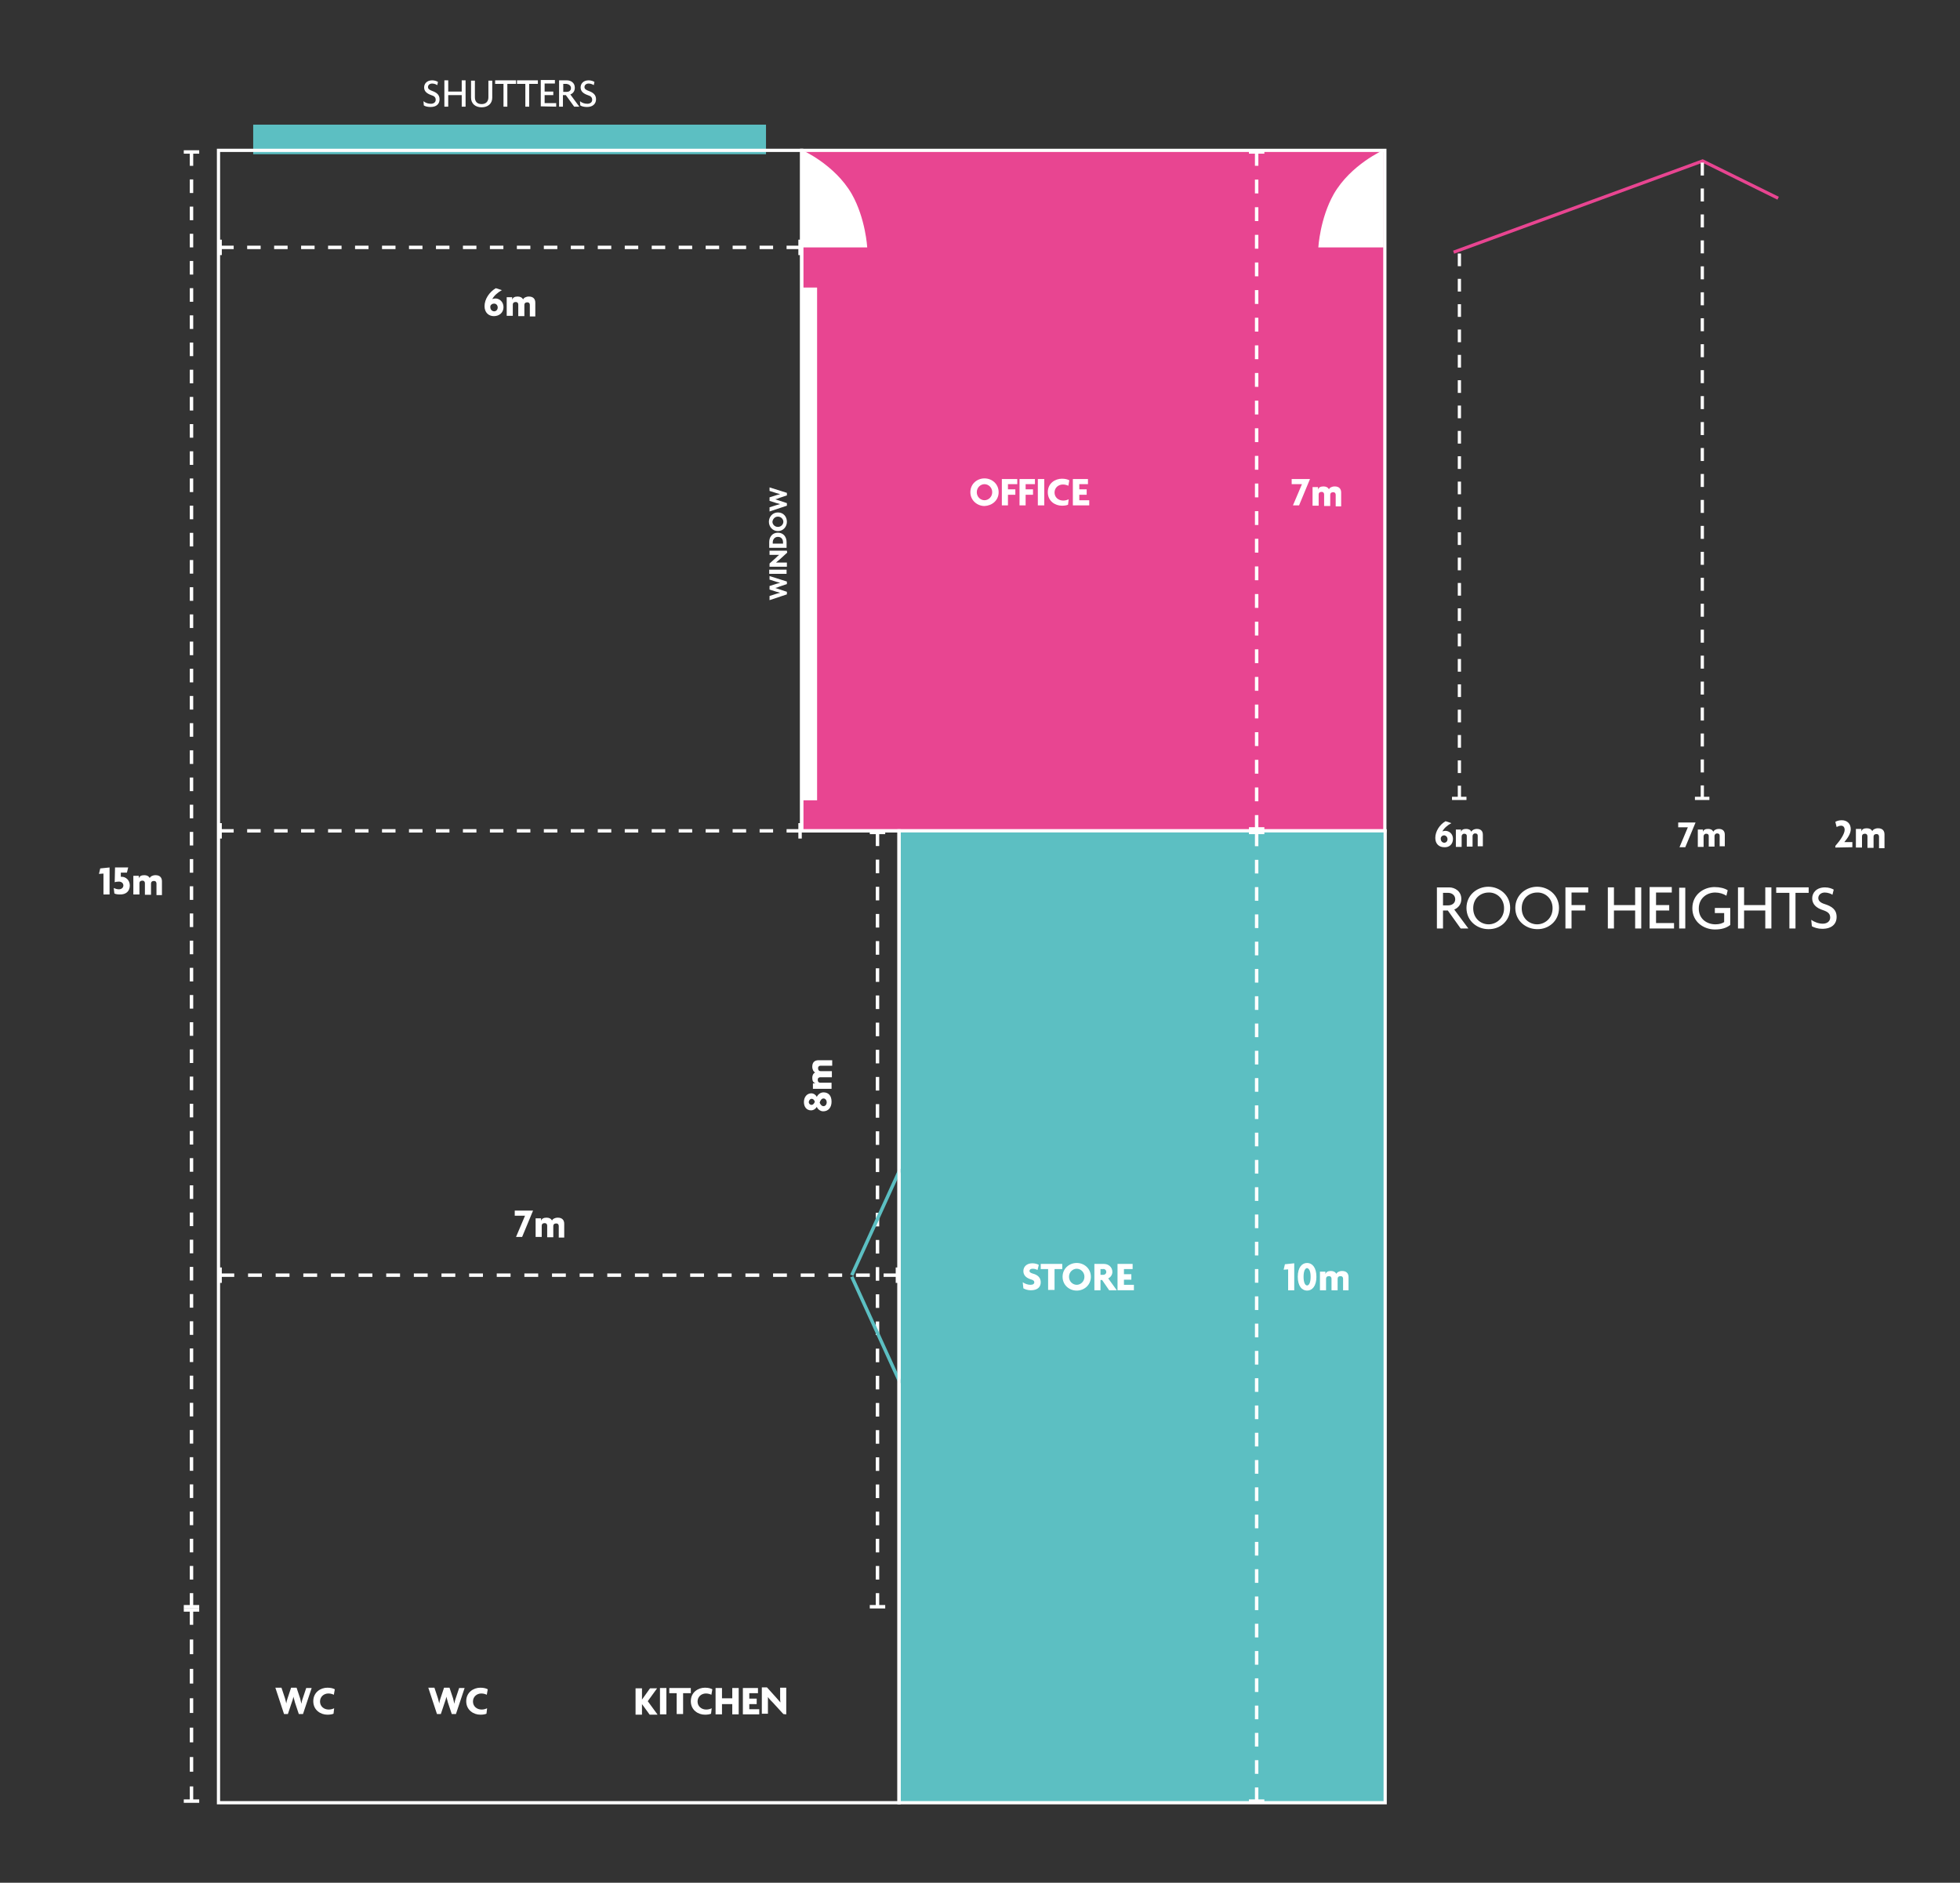 <svg xmlns="http://www.w3.org/2000/svg" xmlns:xlink="http://www.w3.org/1999/xlink" id="Layer_1" x="0px" y="0px" viewBox="0 0 610 586" style="enable-background:new 0 0 610 586;" xml:space="preserve"><rect x="0" y="0" width="610" height="586" fill="#333333" stroke="none"/><style type="text/css">	.st0{fill:#E84591;}	.st1{fill:none;stroke:#FFFFFF;}	.st2{fill:#FFFFFF;}	.st3{clip-path:url(#SVGID_00000093176098773158987290000002597620007473815453_);fill:#FFFFFF;}	.st4{fill:#5CBFC2;}	.st5{clip-path:url(#SVGID_00000127751201045177456670000004613870720292364467_);fill:none;stroke:#FFFFFF;}	.st6{fill:none;stroke:#FFFFFF;stroke-width:1.067;stroke-dasharray:4.197,4.197;}	.st7{fill:none;stroke:#FFFFFF;stroke-width:1.067;}	.st8{fill:none;stroke:#FFFFFF;stroke-width:1.067;stroke-dasharray:4.3,4.3;}	.st9{fill:none;stroke:#FFFFFF;stroke-width:1.067;stroke-dasharray:4.231,4.231;}			.st10{clip-path:url(#SVGID_00000036956005351830447270000002714750113985290930_);fill:none;stroke:#FFFFFF;stroke-width:1.067;stroke-dasharray:4.573,4.573;}	.st11{clip-path:url(#SVGID_00000171680282650774039010000018132787093519330751_);fill:none;stroke:#FFFFFF;stroke-width:1.067;}	.st12{fill:none;stroke:#FFFFFF;stroke-width:1.067;stroke-dasharray:4.228,4.228;}			.st13{clip-path:url(#SVGID_00000003804049138583566830000017723066901413810829_);fill:none;stroke:#FFFFFF;stroke-width:1.067;stroke-dasharray:4.246,4.246;}	.st14{clip-path:url(#SVGID_00000160180804973339171410000014343245190114145452_);fill:none;stroke:#FFFFFF;stroke-width:1.067;}	.st15{fill:none;stroke:#5CBFC2;stroke-width:1.067;}	.st16{fill:none;stroke:#FFFFFF;stroke-dasharray:3.944,3.944;}	.st17{fill:none;stroke:#E84591;}	.st18{fill:none;stroke:#FFFFFF;stroke-dasharray:4.039,4.039;}	.st19{clip-path:url(#SVGID_00000109022153555593709490000012166199769701278898_);fill:none;stroke:#FFFFFF;}	.st20{clip-path:url(#SVGID_00000085213896056561105550000013301512694297991322_);fill:#FFFFFF;}	.st21{clip-path:url(#SVGID_00000032649305575638744430000009342364945511083926_);fill:#FFFFFF;}	.st22{clip-path:url(#SVGID_00000008860261515859165500000010536185520254698903_);fill:#FFFFFF;}	.st23{clip-path:url(#SVGID_00000117678892723972010640000013601416652163653817_);fill:#FFFFFF;}	.st24{clip-path:url(#SVGID_00000083781008592625530370000008838061348302280089_);fill:#FFFFFF;}	.st25{clip-path:url(#SVGID_00000108307788741552772660000002929664683976769195_);fill:#FFFFFF;}	.st26{clip-path:url(#SVGID_00000161590282661172206550000006736335843035617977_);fill:#FFFFFF;}	.st27{clip-path:url(#SVGID_00000103983632641114851100000018044508083760582058_);fill:#FFFFFF;}	.st28{clip-path:url(#SVGID_00000070828281316789786510000016558362376515640196_);fill:#FFFFFF;}	.st29{clip-path:url(#SVGID_00000158010229196618160500000000342054044978522034_);fill:#FFFFFF;}	.st30{clip-path:url(#SVGID_00000116923650481567830070000008688699947664109446_);fill:#FFFFFF;}	.st31{clip-path:url(#SVGID_00000170995418312238581070000018203510257960323992_);fill:#FFFFFF;}	.st32{clip-path:url(#SVGID_00000041976197978715011910000018351793013406270109_);fill:#FFFFFF;}	.st33{clip-path:url(#SVGID_00000157998569725125819460000011212579635653758622_);fill:#FFFFFF;}	.st34{clip-path:url(#SVGID_00000042734345210165111910000016640099578029802635_);fill:#FFFFFF;}	.st35{clip-path:url(#SVGID_00000106851472635672549240000012912036055117964954_);fill:#FFFFFF;}	.st36{clip-path:url(#SVGID_00000092456067701711968080000004880656109629034633_);fill:#FFFFFF;}</style><rect x="249.5" y="46.8" class="st0" width="181.5" height="211.8"></rect><rect x="249.5" y="46.8" class="st1" width="181.5" height="211.8"></rect><rect x="249.5" y="89.5" class="st2" width="4.8" height="159.6"></rect><g>	<g>		<defs>			<rect id="SVGID_1_" x="30.9" y="25" width="555.6" height="536.6"></rect>		</defs>		<clipPath id="SVGID_00000122716629044457339590000012109111965822085281_">			<use xlink:href="#SVGID_1_" style="overflow:visible;"></use>		</clipPath>		<path style="clip-path:url(#SVGID_00000122716629044457339590000012109111965822085281_);fill:#FFFFFF;" d="M249.5,77h20.4    c0,0-0.5-9-4.8-16.6c-5.3-9.2-15.5-13.7-15.5-13.7V77H249.5z"></path>		<path style="clip-path:url(#SVGID_00000122716629044457339590000012109111965822085281_);fill:#FFFFFF;" d="M430.6,77V46.7    c0,0-10.2,4.5-15.5,13.7c-4.3,7.6-4.8,16.6-4.8,16.6h20.4H430.6z"></path>	</g></g><rect x="279.8" y="258.6" class="st4" width="151.3" height="302.5"></rect><g>	<g>		<defs>			<rect id="SVGID_00000139252892356142502530000003402831918628506813_" x="30.9" y="25" width="555.6" height="536.6"></rect>		</defs>		<clipPath id="SVGID_00000183967635183387042920000014123793783537903546_">			<use xlink:href="#SVGID_00000139252892356142502530000003402831918628506813_" style="overflow:visible;"></use>		</clipPath>					<rect x="279.8" y="258.6" style="clip-path:url(#SVGID_00000183967635183387042920000014123793783537903546_);fill:none;stroke:#FFFFFF;" width="151.3" height="302.5"></rect>	</g></g><rect x="78.8" y="38.8" class="st4" width="159.6" height="9.2"></rect><line class="st6" x1="249" y1="258.6" x2="68.5" y2="258.6"></line><line class="st7" x1="249" y1="256.2" x2="249" y2="261"></line><line class="st7" x1="68.5" y1="256.2" x2="68.5" y2="261"></line><line class="st8" x1="391.1" y1="258" x2="391.1" y2="47.3"></line><line class="st7" x1="393.5" y1="258" x2="388.7" y2="258"></line><line class="st7" x1="393.5" y1="47.3" x2="388.7" y2="47.3"></line><line class="st6" x1="249" y1="77" x2="68.5" y2="77"></line><line class="st7" x1="249" y1="74.6" x2="249" y2="79.4"></line><line class="st7" x1="68.5" y1="74.6" x2="68.5" y2="79.4"></line><line class="st9" x1="59.6" y1="500.1" x2="59.6" y2="47.3"></line><line class="st7" x1="62" y1="500.1" x2="57.2" y2="500.1"></line><line class="st7" x1="62" y1="47.3" x2="57.2" y2="47.3"></line><g>	<g>		<defs>			<rect id="SVGID_00000151505169078650569570000003334274915862516907_" x="30.9" y="25" width="555.6" height="536.6"></rect>		</defs>		<clipPath id="SVGID_00000003822328667426119090000009121749345211695021_">			<use xlink:href="#SVGID_00000151505169078650569570000003334274915862516907_" style="overflow:visible;"></use>		</clipPath>					<line style="clip-path:url(#SVGID_00000003822328667426119090000009121749345211695021_);fill:none;stroke:#FFFFFF;stroke-width:1.067;stroke-dasharray:4.573,4.573;" x1="59.6" y1="560.6" x2="59.6" y2="501.1"></line>	</g>	<g>		<defs>			<rect id="SVGID_00000072262666014455791350000002574823972158619838_" x="30.9" y="25" width="555.6" height="536.6"></rect>		</defs>		<clipPath id="SVGID_00000129181035807340853230000014163189130289277829_">			<use xlink:href="#SVGID_00000072262666014455791350000002574823972158619838_" style="overflow:visible;"></use>		</clipPath>					<line style="clip-path:url(#SVGID_00000129181035807340853230000014163189130289277829_);fill:none;stroke:#FFFFFF;stroke-width:1.067;" x1="62" y1="560.6" x2="57.2" y2="560.6"></line>	</g></g><line class="st7" x1="62" y1="501.1" x2="57.2" y2="501.1"></line><line class="st12" x1="273.1" y1="500.1" x2="273.1" y2="259.1"></line><line class="st7" x1="275.5" y1="500.1" x2="270.7" y2="500.1"></line><line class="st7" x1="275.5" y1="259.1" x2="270.7" y2="259.1"></line><g>	<g>		<defs>			<rect id="SVGID_00000121244738542748454490000002620464851819439032_" x="30.9" y="25" width="555.6" height="536.6"></rect>		</defs>		<clipPath id="SVGID_00000148619577301401929940000008997171891225332872_">			<use xlink:href="#SVGID_00000121244738542748454490000002620464851819439032_" style="overflow:visible;"></use>		</clipPath>					<line style="clip-path:url(#SVGID_00000148619577301401929940000008997171891225332872_);fill:none;stroke:#FFFFFF;stroke-width:1.067;stroke-dasharray:4.246,4.246;" x1="391.1" y1="560.6" x2="391.1" y2="259.1"></line>	</g>	<g>		<defs>			<rect id="SVGID_00000039823305554044964940000018401281801523879596_" x="30.9" y="25" width="555.6" height="536.6"></rect>		</defs>		<clipPath id="SVGID_00000181769149076921635300000015069397262303954075_">			<use xlink:href="#SVGID_00000039823305554044964940000018401281801523879596_" style="overflow:visible;"></use>		</clipPath>					<line style="clip-path:url(#SVGID_00000181769149076921635300000015069397262303954075_);fill:none;stroke:#FFFFFF;stroke-width:1.067;" x1="393.5" y1="560.6" x2="388.7" y2="560.6"></line>	</g></g><line class="st7" x1="393.5" y1="259.1" x2="388.7" y2="259.1"></line><line class="st15" x1="280.2" y1="363.8" x2="265.1" y2="396.9"></line><line class="st15" x1="280.2" y1="430.5" x2="265.1" y2="397.4"></line><line class="st16" x1="454.2" y1="248.5" x2="454.2" y2="78.9"></line><line class="st1" x1="456.4" y1="248.5" x2="451.9" y2="248.5"></line><polyline class="st17" points="553.4,61.7 529.9,50.1 452.4,78.5 "></polyline><line class="st18" x1="529.8" y1="248.5" x2="529.8" y2="50.6"></line><line class="st1" x1="532" y1="248.5" x2="527.5" y2="248.5"></line><g>	<g>		<defs>			<rect id="SVGID_00000152265206279271402030000015616785970480871343_" x="30.9" y="25" width="555.6" height="536.6"></rect>		</defs>		<clipPath id="SVGID_00000059996680120733595390000000408931393010171324_">			<use xlink:href="#SVGID_00000152265206279271402030000015616785970480871343_" style="overflow:visible;"></use>		</clipPath>		<polygon style="clip-path:url(#SVGID_00000059996680120733595390000000408931393010171324_);fill:none;stroke:#FFFFFF;" points="    279.8,258.6 249.5,258.6 249.5,46.8 68,46.8 68,258.6 68,500.6 68,561.1 279.8,561.1   "></polygon>	</g></g><line class="st8" x1="279.3" y1="396.9" x2="68.5" y2="396.9"></line><line class="st7" x1="279.3" y1="394.5" x2="279.3" y2="399.3"></line><line class="st7" x1="68.5" y1="394.5" x2="68.5" y2="399.3"></line><g>	<g>		<defs>			<rect id="SVGID_00000057838360999573098450000009015930935565482920_" x="30.9" y="25" width="555.6" height="536.6"></rect>		</defs>		<clipPath id="SVGID_00000121269017458646301940000015547010801754789560_">			<use xlink:href="#SVGID_00000057838360999573098450000009015930935565482920_" style="overflow:visible;"></use>		</clipPath>		<path style="clip-path:url(#SVGID_00000121269017458646301940000015547010801754789560_);fill:#FFFFFF;" d="M104.2,525.8    c-0.5-0.3-1.3-0.5-2.3-0.5c-2.1,0-4.4,1.4-4.4,4.2s2.3,4.2,4.4,4.2c0.8,0,1.4-0.1,1.9-0.3l0.2-1.7c-0.4,0.2-1,0.4-1.7,0.4    c-1.5,0-2.7-1-2.7-2.5s1.2-2.5,2.6-2.5c0.7,0,1.3,0.2,1.7,0.4L104.2,525.8z M97,525.4h-1.7l-1.1,3.3c-0.2,0.5-0.3,1.1-0.4,1.6l0,0    c-0.1-0.6-0.3-1.2-0.4-1.7l-1.1-3.3h-1.7l-1.1,3.3c-0.2,0.5-0.3,1-0.4,1.6l0,0c-0.1-0.6-0.3-1.1-0.4-1.6l-1.1-3.3h-1.9l2.7,8.2    h1.2l1.2-3.6c0.2-0.5,0.4-1.1,0.5-1.8l0,0c0.2,0.7,0.4,1.3,0.5,1.8l1.2,3.6h1.3L97,525.4z"></path>	</g>	<g>		<defs>			<rect id="SVGID_00000127008004748052495800000006540966618105933753_" x="30.9" y="25" width="555.6" height="536.6"></rect>		</defs>		<clipPath id="SVGID_00000042701244669511097470000005428926919993669816_">			<use xlink:href="#SVGID_00000127008004748052495800000006540966618105933753_" style="overflow:visible;"></use>		</clipPath>		<path style="clip-path:url(#SVGID_00000042701244669511097470000005428926919993669816_);fill:#FFFFFF;" d="M586.5,263.7v-4    c0-1.2-0.7-1.9-2-1.9c-0.9,0-1.6,0.4-1.8,0.9c-0.3-0.6-0.9-0.9-1.7-0.9c-0.9,0-1.5,0.3-1.7,1l0,0V258h-1.7v5.8h1.9v-3.5    c0-0.5,0.3-0.8,0.9-0.8c0.6,0,0.8,0.4,0.8,0.8v3.6h1.9v-3.5c0-0.5,0.3-0.8,0.9-0.8c0.6,0,0.8,0.4,0.8,0.8v3.6h1.7V263.7z     M576.5,263.7v-1.6H574c1.1-1.3,2-2.7,2-4c0-1.8-1.2-2.8-2.8-2.8c-0.8,0-1.5,0.2-2,0.5l0.4,1.6c0.4-0.2,0.9-0.4,1.4-0.4    c0.7,0,1.1,0.5,1.1,1.3c0,1.2-1.3,3.2-2.9,5v0.5L576.5,263.7L576.5,263.7z"></path>	</g>	<g>		<defs>			<rect id="SVGID_00000142895361857681839940000005454315868179273612_" x="30.9" y="25" width="555.6" height="536.6"></rect>		</defs>		<clipPath id="SVGID_00000109031047713818728290000004961338873806839181_">			<use xlink:href="#SVGID_00000142895361857681839940000005454315868179273612_" style="overflow:visible;"></use>		</clipPath>		<path style="clip-path:url(#SVGID_00000109031047713818728290000004961338873806839181_);fill:#FFFFFF;" d="M175.6,384.9v-4    c0-1.2-0.7-1.9-2-1.9c-0.9,0-1.6,0.4-1.8,0.9c-0.3-0.6-0.9-0.9-1.7-0.9c-0.9,0-1.5,0.3-1.7,1l0,0v-0.8h-1.7v5.8h1.9v-3.5    c0-0.5,0.3-0.8,0.9-0.8c0.6,0,0.8,0.4,0.8,0.8v3.6h1.9v-3.5c0-0.5,0.3-0.8,0.9-0.8c0.6,0,0.8,0.4,0.8,0.8v3.6h1.7V384.9z     M165.9,376.8h-5.7v1.6h3.2l-2.8,6.6h1.9L165.9,376.8z"></path>	</g>	<g>		<defs>			<rect id="SVGID_00000036213649369354744290000009645028314213939075_" x="30.9" y="25" width="555.6" height="536.6"></rect>		</defs>		<clipPath id="SVGID_00000146470956248684443480000004376834214933472936_">			<use xlink:href="#SVGID_00000036213649369354744290000009645028314213939075_" style="overflow:visible;"></use>		</clipPath>		<path style="clip-path:url(#SVGID_00000146470956248684443480000004376834214933472936_);fill:#FFFFFF;" d="M258.7,330h-4    c-1.2,0-1.9,0.7-1.9,2c0,0.9,0.4,1.6,0.9,1.8c-0.6,0.3-0.9,0.9-0.9,1.7c0,0.9,0.3,1.5,1,1.7l0,0H253v1.7h5.8V337h-3.5    c-0.5,0-0.8-0.3-0.8-0.9s0.4-0.8,0.8-0.8h3.6v-1.9h-3.5c-0.5,0-0.8-0.3-0.8-0.9s0.4-0.8,0.8-0.8h3.6V330H258.7z M256.3,341.9    c0.6,0,1,0.6,1,1.2s-0.4,1.2-1,1.2s-1-0.6-1.2-1.1C255.3,342.5,255.7,341.9,256.3,341.9 M252.6,342c0.4,0,0.8,0.3,1,0.9    c-0.2,0.6-0.6,1-1,1c-0.5,0-0.9-0.4-0.9-0.9C251.8,342.4,252.2,342,252.6,342 M256.3,340c-1.1,0-1.8,0.8-2.1,1.4    c-0.2-0.5-0.9-1.1-1.7-1.1c-1.3,0-2.3,1.1-2.3,2.7s0.9,2.6,2.2,2.6c0.8,0,1.5-0.5,1.8-1.1c0.2,0.6,1,1.4,2,1.4    c1.6,0,2.6-1.2,2.6-3S257.9,340,256.3,340"></path>	</g>	<g>		<defs>			<rect id="SVGID_00000057116514204933134450000012728772439317541260_" x="30.9" y="25" width="555.6" height="536.6"></rect>		</defs>		<clipPath id="SVGID_00000034090226611219361920000000144567081783795848_">			<use xlink:href="#SVGID_00000057116514204933134450000012728772439317541260_" style="overflow:visible;"></use>		</clipPath>		<path style="clip-path:url(#SVGID_00000034090226611219361920000000144567081783795848_);fill:#FFFFFF;" d="M419.7,401.5v-4    c0-1.2-0.7-1.9-2-1.9c-0.9,0-1.6,0.4-1.8,0.9c-0.3-0.6-0.9-0.9-1.7-0.9c-0.9,0-1.5,0.3-1.7,1l0,0v-0.8h-1.7v5.8h1.9V398    c0-0.5,0.3-0.8,0.9-0.8s0.8,0.4,0.8,0.8v3.6h1.9V398c0-0.5,0.3-0.8,0.9-0.8s0.8,0.4,0.8,0.8v3.6h1.7V401.5z M407.9,397.4    c0,1.8-0.5,2.7-1.1,2.7s-1.1-0.9-1.1-2.7c0-1.8,0.5-2.7,1.1-2.7C407.4,394.8,407.9,395.6,407.9,397.4 M409.7,397.4    c0-2.9-1.3-4.3-2.9-4.3s-2.9,1.4-2.9,4.3s1.3,4.3,2.9,4.3C408.4,401.7,409.7,400.3,409.7,397.4 M402.8,401.5v-8.3l-2.9,0.3    l-0.4,1.7l1.4-0.1v6.5h1.9V401.5z"></path>	</g>	<g>		<defs>			<rect id="SVGID_00000052787650827576284670000016037651431714077601_" x="30.9" y="25" width="555.6" height="536.6"></rect>		</defs>		<clipPath id="SVGID_00000051378028063788904670000005830574426520704404_">			<use xlink:href="#SVGID_00000052787650827576284670000016037651431714077601_" style="overflow:visible;"></use>		</clipPath>		<path style="clip-path:url(#SVGID_00000051378028063788904670000005830574426520704404_);fill:#FFFFFF;" d="M166.6,98.2v-4    c0-1.2-0.7-1.9-2-1.9c-0.9,0-1.6,0.4-1.8,0.9c-0.3-0.6-0.9-0.9-1.7-0.9c-0.9,0-1.5,0.3-1.7,1l0,0v-0.8h-1.7v5.8h1.9v-3.5    c0-0.5,0.3-0.8,0.9-0.8c0.6,0,0.8,0.4,0.8,0.8v3.6h1.9v-3.5c0-0.5,0.3-0.8,0.9-0.8c0.6,0,0.8,0.4,0.8,0.8v3.6h1.7V98.2z     M154.9,95.7c0,0.7-0.5,1.2-1.1,1.2s-1.2-0.5-1.2-1.3v-0.3c0.2-0.6,0.7-0.8,1.2-0.8C154.4,94.5,154.9,95,154.9,95.7 M156.7,95.6    c0-1.7-1.3-2.7-2.5-2.7c-0.4,0-0.7,0.1-1,0.2c0.6-1.1,1.6-2,3-2.8l-1.9-0.6c-2,1.2-3.5,3.4-3.5,5.6c0,2,1.3,3.1,2.9,3.1    C155.4,98.4,156.7,97.3,156.7,95.6"></path>	</g>	<g>		<defs>			<rect id="SVGID_00000007404606818412177610000013183719158966408086_" x="30.9" y="25" width="555.6" height="536.6"></rect>		</defs>		<clipPath id="SVGID_00000075131361535769348580000009552456388478724767_">			<use xlink:href="#SVGID_00000007404606818412177610000013183719158966408086_" style="overflow:visible;"></use>		</clipPath>		<path style="clip-path:url(#SVGID_00000075131361535769348580000009552456388478724767_);fill:#FFFFFF;" d="M417.4,157.3v-4    c0-1.2-0.7-1.9-2-1.9c-0.9,0-1.6,0.4-1.8,0.9c-0.3-0.6-0.9-0.9-1.7-0.9c-0.9,0-1.5,0.3-1.7,1l0,0v-0.8h-1.7v5.8h1.9v-3.5    c0-0.5,0.3-0.8,0.9-0.8s0.8,0.4,0.8,0.8v3.6h1.9V154c0-0.5,0.3-0.8,0.9-0.8s0.8,0.4,0.8,0.8v3.6h1.7V157.3z M407.7,149.1H402v1.6    h3.2l-2.8,6.6h1.9L407.7,149.1z"></path>	</g>	<g>		<defs>			<rect id="SVGID_00000166669635988092268510000012394321433923250111_" x="30.9" y="25" width="555.6" height="536.6"></rect>		</defs>		<clipPath id="SVGID_00000090271487973137660670000003878006907305635968_">			<use xlink:href="#SVGID_00000166669635988092268510000012394321433923250111_" style="overflow:visible;"></use>		</clipPath>		<path style="clip-path:url(#SVGID_00000090271487973137660670000003878006907305635968_);fill:#FFFFFF;" d="M50.4,278.3v-4    c0-1.2-0.7-1.9-2-1.9c-0.9,0-1.6,0.4-1.8,0.9c-0.3-0.6-0.9-0.9-1.7-0.9c-0.9,0-1.5,0.3-1.7,1l0,0v-0.8h-1.7v5.8h1.9v-3.5    c0-0.5,0.3-0.8,0.9-0.8c0.6,0,0.8,0.4,0.8,0.8v3.6H47V275c0-0.5,0.3-0.8,0.9-0.8c0.6,0,0.8,0.4,0.8,0.8v3.6h1.7V278.3z     M40.4,275.6c0-1.7-1.3-2.7-2.5-2.7c-0.1,0-0.2,0-0.3,0v-1.3h1.9l0.4-1.6h-4.1l-0.1,4.6c0.3-0.1,0.7-0.2,1.3-0.2    c0.8,0,1.4,0.5,1.4,1.2s-0.6,1.2-1.4,1.2c-0.6,0-1.1-0.2-1.6-0.4l0.2,1.7c0.4,0.2,1,0.3,1.6,0.3C39.3,278.5,40.4,277.3,40.4,275.6     M34.1,278.3V270l-2.9,0.3l-0.4,1.7l1.4-0.1v6.5h1.9V278.3z"></path>	</g>	<g>		<defs>			<rect id="SVGID_00000034806885634879650390000015867164193075720321_" x="30.9" y="25" width="555.6" height="536.6"></rect>		</defs>		<clipPath id="SVGID_00000070800730359511563610000007498588425532504492_">			<use xlink:href="#SVGID_00000034806885634879650390000015867164193075720321_" style="overflow:visible;"></use>		</clipPath>		<path style="clip-path:url(#SVGID_00000070800730359511563610000007498588425532504492_);fill:#FFFFFF;" d="M151.8,525.8    c-0.5-0.3-1.3-0.5-2.3-0.5c-2.1,0-4.4,1.4-4.4,4.2s2.3,4.2,4.4,4.2c0.8,0,1.4-0.1,1.9-0.3l0.2-1.7c-0.4,0.2-1,0.4-1.7,0.4    c-1.5,0-2.7-1-2.7-2.5s1.2-2.5,2.6-2.5c0.7,0,1.3,0.2,1.7,0.4L151.8,525.8z M144.6,525.4h-1.7l-1.1,3.3c-0.2,0.5-0.3,1.1-0.4,1.6    l0,0c-0.1-0.6-0.3-1.2-0.4-1.7l-1.1-3.3h-1.7l-1.1,3.3c-0.2,0.5-0.3,1-0.4,1.6l0,0c-0.1-0.6-0.3-1.1-0.4-1.6l-1.1-3.3h-1.9    l2.7,8.2h1.2l1.2-3.6c0.2-0.5,0.4-1.1,0.5-1.8l0,0c0.2,0.7,0.4,1.3,0.5,1.8l1.2,3.6h1.3L144.6,525.4z"></path>	</g>	<g>		<defs>			<rect id="SVGID_00000165196206064375889820000010588237529410160829_" x="30.9" y="25" width="555.6" height="536.6"></rect>		</defs>		<clipPath id="SVGID_00000082332414385859499620000006437381562359986086_">			<use xlink:href="#SVGID_00000165196206064375889820000010588237529410160829_" style="overflow:visible;"></use>		</clipPath>		<path style="clip-path:url(#SVGID_00000082332414385859499620000006437381562359986086_);fill:#FFFFFF;" d="M244.7,533.6v-8.3    h-1.9v3.1c0,0.5,0,1,0.1,1.5l0,0c-0.4-0.5-1-1.1-1.4-1.6l-2.8-3.1h-1.6v8.2h1.9v-3.5c0-0.5,0-1.1,0-1.7l0,0c0.4,0.6,1,1.2,1.6,1.8    l3.2,3.5L244.7,533.6L244.7,533.6z M236.3,533.6V532h-3.1v-1.6h2.3v-1.7h-2.3V527h2.7v-1.6h-4.7v8.2L236.3,533.6L236.3,533.6z     M229.9,533.6v-8.2h-2v3.2h-3.2v-3.2h-2v8.2h2v-3.2h3.2v3.2H229.9z M221.7,525.8c-0.5-0.3-1.3-0.5-2.3-0.5c-2.1,0-4.4,1.4-4.4,4.2    s2.3,4.2,4.4,4.2c0.8,0,1.4-0.1,1.9-0.3l0.2-1.7c-0.4,0.2-1,0.4-1.7,0.4c-1.5,0-2.7-1-2.7-2.5s1.2-2.5,2.6-2.5    c0.7,0,1.3,0.2,1.7,0.4L221.7,525.8z M215,527v-1.6h-6.7v1.6h2.3v6.5h2V527H215z M207.4,525.4h-2v8.2h2V525.4z M204.6,533.6    l-3-4.1l2.9-4h-2.2l-2.5,3.5l0,0v-3.5h-2v8.2h2v-3.3l0,0l2.4,3.3h2.4V533.6z"></path>	</g>	<g>		<defs>			<rect id="SVGID_00000020388826884504381620000010022860512237046912_" x="30.9" y="25" width="555.6" height="536.6"></rect>		</defs>		<clipPath id="SVGID_00000133527212607974771630000004525234978268916367_">			<use xlink:href="#SVGID_00000020388826884504381620000010022860512237046912_" style="overflow:visible;"></use>		</clipPath>		<path style="clip-path:url(#SVGID_00000133527212607974771630000004525234978268916367_);fill:#FFFFFF;" d="M352.9,401.5v-1.6    h-3.1v-1.6h2.3v-1.7h-2.3V395h2.7v-1.6h-4.7v8.2h5.1V401.5z M344.3,395.9c0,0.6-0.5,0.9-1,0.9h-0.8V395h0.8    C343.8,394.9,344.3,395.3,344.3,395.9 M347.5,401.5l-2.6-3.6c0.7-0.3,1.3-1.1,1.3-2c0-1.5-1.2-2.5-2.6-2.5h-3v8.2h1.9v-3.2h0.5    l2.2,3.2h2.3V401.5z M337.5,397.4c0,1.5-1.2,2.5-2.4,2.5c-1.2,0-2.4-1-2.4-2.5s1.2-2.5,2.4-2.5S337.5,395.9,337.5,397.4     M339.5,397.4c0-2.6-2.1-4.3-4.4-4.3s-4.4,1.7-4.4,4.3c0,2.6,2.1,4.3,4.4,4.3C337.4,401.7,339.5,400,339.5,397.4 M330.6,395v-1.6    h-6.7v1.6h2.3v6.5h2V395H330.6z M323.9,399.1c0-1.4-0.9-2.3-2.5-2.7c-0.6-0.2-1-0.4-1-0.8s0.3-0.7,1-0.7c0.6,0,1.2,0.2,1.5,0.4    l0.4-1.6c-0.3-0.2-1.1-0.5-2-0.5c-1.8,0-2.8,1.1-2.8,2.4c0,1.2,0.7,2.1,2.3,2.6c0.8,0.2,1.1,0.5,1.1,0.9c0,0.5-0.4,0.8-1.2,0.8    c-0.8,0-1.7-0.3-2.4-0.8l0.2,1.9c0.5,0.3,1.4,0.6,2.3,0.6C322.9,401.6,323.9,400.6,323.9,399.1"></path>	</g>	<g>		<defs>			<rect id="SVGID_00000098942370334766426760000015419278145339622531_" x="30.9" y="25" width="555.6" height="536.6"></rect>		</defs>		<clipPath id="SVGID_00000136371115228005556310000005177788503463304077_">			<use xlink:href="#SVGID_00000098942370334766426760000015419278145339622531_" style="overflow:visible;"></use>		</clipPath>		<path style="clip-path:url(#SVGID_00000136371115228005556310000005177788503463304077_);fill:#FFFFFF;" d="M339,157.3v-1.6h-3.1    V154h2.3v-1.7h-2.3v-1.6h2.7v-1.6h-4.7v8.2L339,157.3L339,157.3z M332.8,149.5c-0.5-0.3-1.3-0.5-2.3-0.5c-2.1,0-4.4,1.4-4.4,4.2    s2.3,4.2,4.4,4.2c0.8,0,1.4-0.1,1.9-0.3l0.2-1.7c-0.4,0.2-1,0.4-1.7,0.4c-1.5,0-2.7-1-2.7-2.5s1.2-2.5,2.6-2.5    c0.7,0,1.3,0.2,1.7,0.4L332.8,149.5z M325,149.1h-2v8.2h2V149.1z M322.1,150.7v-1.6h-4.8v8.2h1.9V154h2.3v-1.7h-2.3v-1.6H322.1z     M316.6,150.7v-1.6h-4.8v8.2h1.9V154h2.3v-1.7h-2.3v-1.6H316.6z M308.8,153.2c0,1.5-1.2,2.5-2.4,2.5c-1.2,0-2.4-1-2.4-2.5    s1.2-2.5,2.4-2.5C307.6,150.7,308.8,151.7,308.8,153.2 M310.8,153.2c0-2.6-2.1-4.3-4.4-4.3s-4.4,1.7-4.4,4.3s2.2,4.3,4.4,4.3    C308.7,157.4,310.8,155.8,310.8,153.2"></path>	</g>	<g>		<defs>			<rect id="SVGID_00000069359993133166490140000014829110420021339269_" x="30.9" y="25" width="555.6" height="536.6"></rect>		</defs>		<clipPath id="SVGID_00000059309905672567370470000001008381765988422065_">			<use xlink:href="#SVGID_00000069359993133166490140000014829110420021339269_" style="overflow:visible;"></use>		</clipPath>		<path style="clip-path:url(#SVGID_00000059309905672567370470000001008381765988422065_);fill:#FFFFFF;" d="M185.5,30.9    c0-1.4-0.9-2.1-2.3-2.6c-0.8-0.3-1.3-0.6-1.3-1.2s0.5-1.1,1.3-1.1c0.7,0,1.3,0.3,1.6,0.5l0.2-1c-0.3-0.2-1-0.5-1.8-0.5    c-1.7,0-2.5,1.1-2.5,2.2c0,1.2,0.8,1.9,2.2,2.4c1,0.3,1.4,0.7,1.4,1.5c0,0.7-0.6,1.2-1.5,1.2s-1.7-0.3-2.3-0.8l0.1,1.3    c0.4,0.3,1.2,0.5,2.1,0.5C184.5,33.3,185.5,32.3,185.5,30.9 M177.7,27.4c0,0.9-0.7,1.2-1.4,1.2h-1v-2.5h1    C177,26.2,177.7,26.6,177.7,27.4 M180.3,33.2l-2.8-3.8c0.8-0.3,1.4-1,1.4-2.1c0-1.6-1.3-2.3-2.5-2.3H174v8.2h1.2v-3.6h0.9l2.6,3.6    H180.3z M173.1,33.2v-1.1h-3.6v-2.5h2.7v-1.1h-2.7V26h3.2v-1.1h-4.4v8.2L173.1,33.2L173.1,33.2z M167.4,26.1V25h-6.5v1.1h2.6v7.1    h1.2v-7.1H167.4z M160.6,26.1V25h-6.5v1.1h2.6v7.1h1.2v-7.1H160.6z M153.2,30.4v-5.3H152v5.2c0,1.2-0.7,2.1-2.1,2.1    c-1.4,0-2.1-0.8-2.1-2.1v-5.2h-1.2v5.3c0,1.9,1.4,3,3.3,3C151.8,33.4,153.2,32.3,153.2,30.4 M144.9,33.2V25h-1.2v3.5h-4.2V25h-1.2    v8.2h1.2v-3.6h4.2v3.6H144.9z M136.8,30.9c0-1.4-0.9-2.1-2.3-2.6c-0.8-0.3-1.3-0.6-1.3-1.2s0.5-1.1,1.3-1.1c0.7,0,1.3,0.3,1.6,0.5    l0.2-1c-0.3-0.2-1-0.5-1.8-0.5c-1.7,0-2.5,1.1-2.5,2.2c0,1.2,0.8,1.9,2.2,2.4c1,0.3,1.4,0.7,1.4,1.5c0,0.7-0.6,1.2-1.5,1.2    s-1.7-0.3-2.3-0.8l0.1,1.3c0.4,0.3,1.2,0.5,2.1,0.5C135.9,33.3,136.8,32.3,136.8,30.9"></path>	</g>	<g>		<defs>			<rect id="SVGID_00000173846527593515599580000003326190150166250424_" x="30.9" y="25" width="555.6" height="536.6"></rect>		</defs>		<clipPath id="SVGID_00000176752323904474705850000015874088359365779073_">			<use xlink:href="#SVGID_00000173846527593515599580000003326190150166250424_" style="overflow:visible;"></use>		</clipPath>		<path style="clip-path:url(#SVGID_00000176752323904474705850000015874088359365779073_);fill:#FFFFFF;" d="M461.5,263.6v-3.8    c0-1.2-0.7-1.8-1.9-1.8c-0.8,0-1.5,0.4-1.7,0.9c-0.2-0.6-0.8-0.9-1.6-0.9c-0.9,0-1.4,0.3-1.6,0.9l0,0v-0.7h-1.6v5.4h1.8v-3.3    c0-0.4,0.3-0.8,0.8-0.8c0.6,0,0.8,0.3,0.8,0.7v3.3h1.8v-3.3c0-0.4,0.3-0.8,0.8-0.8c0.6,0,0.8,0.3,0.8,0.7v3.3h1.6V263.6z     M450.5,261.2c0,0.7-0.5,1.1-1,1.1c-0.6,0-1.1-0.5-1.1-1.2v-0.3c0.2-0.6,0.6-0.8,1.1-0.8C450.1,260.1,450.5,260.6,450.5,261.2     M452.2,261.1c0-1.6-1.2-2.5-2.4-2.5c-0.4,0-0.7,0.1-0.9,0.2c0.5-1,1.5-1.9,2.8-2.6l-1.8-0.6c-1.9,1.1-3.2,3.2-3.2,5.2    c0,1.9,1.2,2.9,2.8,2.9C451,263.8,452.2,262.8,452.2,261.1"></path>	</g>	<g>		<defs>			<rect id="SVGID_00000031897934181732277060000003944536910130312857_" x="30.9" y="25" width="555.6" height="536.6"></rect>		</defs>		<clipPath id="SVGID_00000052788395834517015790000007930711093339890350_">			<use xlink:href="#SVGID_00000031897934181732277060000003944536910130312857_" style="overflow:visible;"></use>		</clipPath>		<path style="clip-path:url(#SVGID_00000052788395834517015790000007930711093339890350_);fill:#FFFFFF;" d="M536.8,263.6v-3.8    c0-1.2-0.7-1.8-1.9-1.8c-0.8,0-1.5,0.4-1.7,0.9c-0.2-0.6-0.8-0.9-1.6-0.9c-0.9,0-1.4,0.3-1.6,0.9l0,0v-0.7h-1.6v5.4h1.8v-3.3    c0-0.4,0.3-0.8,0.8-0.8c0.6,0,0.8,0.3,0.8,0.7v3.3h1.8v-3.3c0-0.4,0.3-0.8,0.8-0.8c0.6,0,0.8,0.3,0.8,0.7v3.3h1.6V263.6z     M527.7,256h-5.4v1.5h3l-2.6,6.2h1.8L527.7,256z"></path>	</g>	<g>		<defs>			<rect id="SVGID_00000160911813516676381430000001477201314503537288_" x="30.9" y="25" width="555.6" height="536.6"></rect>		</defs>		<clipPath id="SVGID_00000054949191277295595940000014827872043653341345_">			<use xlink:href="#SVGID_00000160911813516676381430000001477201314503537288_" style="overflow:visible;"></use>		</clipPath>		<path style="clip-path:url(#SVGID_00000054949191277295595940000014827872043653341345_);fill:#FFFFFF;" d="M571.6,285.4    c0-2.3-1.5-3.3-3.7-4c-1.3-0.4-2-1-2-1.9s0.8-1.7,2-1.7c1,0,2,0.4,2.4,0.7l0.4-1.6c-0.5-0.3-1.5-0.7-2.7-0.7c-2.7,0-4,1.7-4,3.4    c0,1.8,1.2,3,3.4,3.7c1.5,0.5,2.2,1.1,2.2,2.3c0,1.1-0.9,1.9-2.3,1.9c-1.3,0-2.6-0.5-3.6-1.2l0.2,2c0.7,0.4,1.9,0.8,3.2,0.8    C570.1,289.1,571.6,287.6,571.6,285.4 M562.9,277.9v-1.7h-10.1v1.7h4.1V289h1.9v-11.1H562.9z M551.3,289v-12.8h-1.9v5.5h-6.6v-5.5    h-1.9V289h1.9v-5.6h6.6v5.6H551.3z M538.5,287.9v-5.3h-4.8v1.6h2.9v2.8c-0.6,0.4-1.5,0.7-2.7,0.7c-2.6,0-5.2-1.6-5.2-4.9    s2.6-5,5.1-5c1.3,0,2.6,0.4,3.5,1l0.4-1.7c-0.9-0.6-2.4-1-4.1-1c-3.2,0-6.9,2.2-6.9,6.6c0,4.3,3.6,6.6,7,6.6    C535.7,289.3,537.2,288.9,538.5,287.9 M524.5,276.3h-1.9V289h1.9V276.3z M521,289v-1.7h-5.6v-3.9h4.1v-1.7h-4.1v-3.9h4.9v-1.7    h-6.9V289H521z M510.8,289v-12.8h-1.9v5.5h-6.6v-5.5h-1.9V289h1.9v-5.6h6.6v5.6H510.8z M494.3,277.9v-1.7h-7.1V289h1.9v-5.6h4.3    v-1.7h-4.3v-3.9h5.2V277.9z M483.2,282.7c0,3.2-2.5,5-4.8,5c-2.4,0-4.8-1.8-4.8-5s2.4-4.9,4.8-4.9    C480.7,277.7,483.2,279.5,483.2,282.7 M485.2,282.6c0-4.1-3.4-6.6-6.8-6.6s-6.8,2.5-6.8,6.6s3.4,6.6,6.8,6.6    C481.8,289.3,485.2,286.8,485.2,282.6 M468.1,282.7c0,3.2-2.5,5-4.8,5c-2.4,0-4.8-1.8-4.8-5s2.4-4.9,4.8-4.9    C465.6,277.7,468.1,279.5,468.1,282.7 M470,282.6c0-4.1-3.4-6.6-6.8-6.6s-6.8,2.5-6.8,6.6s3.4,6.6,6.8,6.6    C466.7,289.3,470,286.8,470,282.6 M452.9,279.9c0,1.3-1.1,1.9-2.2,1.9h-1.6v-3.9h1.6C451.8,277.9,452.9,278.6,452.9,279.9     M457,289l-4.4-5.9c1.2-0.5,2.2-1.6,2.2-3.3c0-2.4-2-3.6-3.8-3.6h-3.8V289h1.9v-5.6h1.5l4,5.6H457z"></path>	</g>	<g>		<defs>			<rect id="SVGID_00000142856882120322357930000003282599893478361767_" x="30.9" y="25" width="555.6" height="536.6"></rect>		</defs>		<clipPath id="SVGID_00000127742064258766315990000017437808263120035745_">			<use xlink:href="#SVGID_00000142856882120322357930000003282599893478361767_" style="overflow:visible;"></use>		</clipPath>		<path style="clip-path:url(#SVGID_00000127742064258766315990000017437808263120035745_);fill:#FFFFFF;" d="M239.5,151.7v1.1    l2.2,0.7c0.3,0.1,0.7,0.2,1.1,0.3l0,0c-0.4,0.1-0.8,0.2-1.1,0.3l-2.2,0.7v1.1l2.2,0.7c0.3,0.1,0.7,0.2,1.1,0.3l0,0    c-0.4,0.1-0.7,0.2-1.1,0.3l-2.2,0.7v1.3l5.4-1.8v-0.8l-2.4-0.8c-0.3-0.1-0.7-0.2-1.2-0.4l0,0c0.5-0.1,0.8-0.2,1.2-0.4l2.4-0.8    v-0.8L239.5,151.7z M242.1,160.8c1,0,1.7,0.8,1.7,1.6s-0.7,1.6-1.7,1.6s-1.7-0.8-1.7-1.6C240.5,161.6,241.1,160.8,242.1,160.8     M242.1,159.5c-1.7,0-2.8,1.4-2.8,2.9s1.1,2.9,2.8,2.9s2.8-1.4,2.8-2.9C244.9,160.9,243.9,159.5,242.1,159.5 M242.1,167.1    c1.1,0,1.6,0.8,1.6,1.7v0.4h-3.2v-0.4C240.5,167.9,241.1,167.1,242.1,167.1 M242.1,165.8c-1.7,0-2.7,1.3-2.7,2.9v1.8h5.4v-1.8    C244.8,167.1,243.8,165.8,242.1,165.8 M244.9,171.4h-5.4v1.3h2c0.3,0,0.7,0,1,0l0,0c-0.3,0.2-0.7,0.6-1,0.9l-2,1.8v1h5.4v-1.3    h-2.3c-0.3,0-0.7,0-1.1,0l0,0c0.4-0.3,0.8-0.7,1.2-1l2.3-2.1L244.9,171.4L244.9,171.4z M244.8,177.3h-5.4v1.3h5.4V177.3z     M239.5,179.3v1.1l2.2,0.7c0.3,0.1,0.7,0.2,1.1,0.3l0,0c-0.4,0.1-0.8,0.2-1.1,0.3l-2.2,0.7v1.1l2.2,0.7c0.3,0.1,0.7,0.2,1.1,0.3    l0,0c-0.4,0.1-0.7,0.2-1.1,0.3l-2.2,0.7v1.3l5.4-1.8v-0.8l-2.4-0.8c-0.3-0.1-0.7-0.2-1.2-0.4l0,0c0.5-0.1,0.8-0.2,1.2-0.4l2.4-0.8    V181L239.5,179.3z"></path>	</g></g></svg>